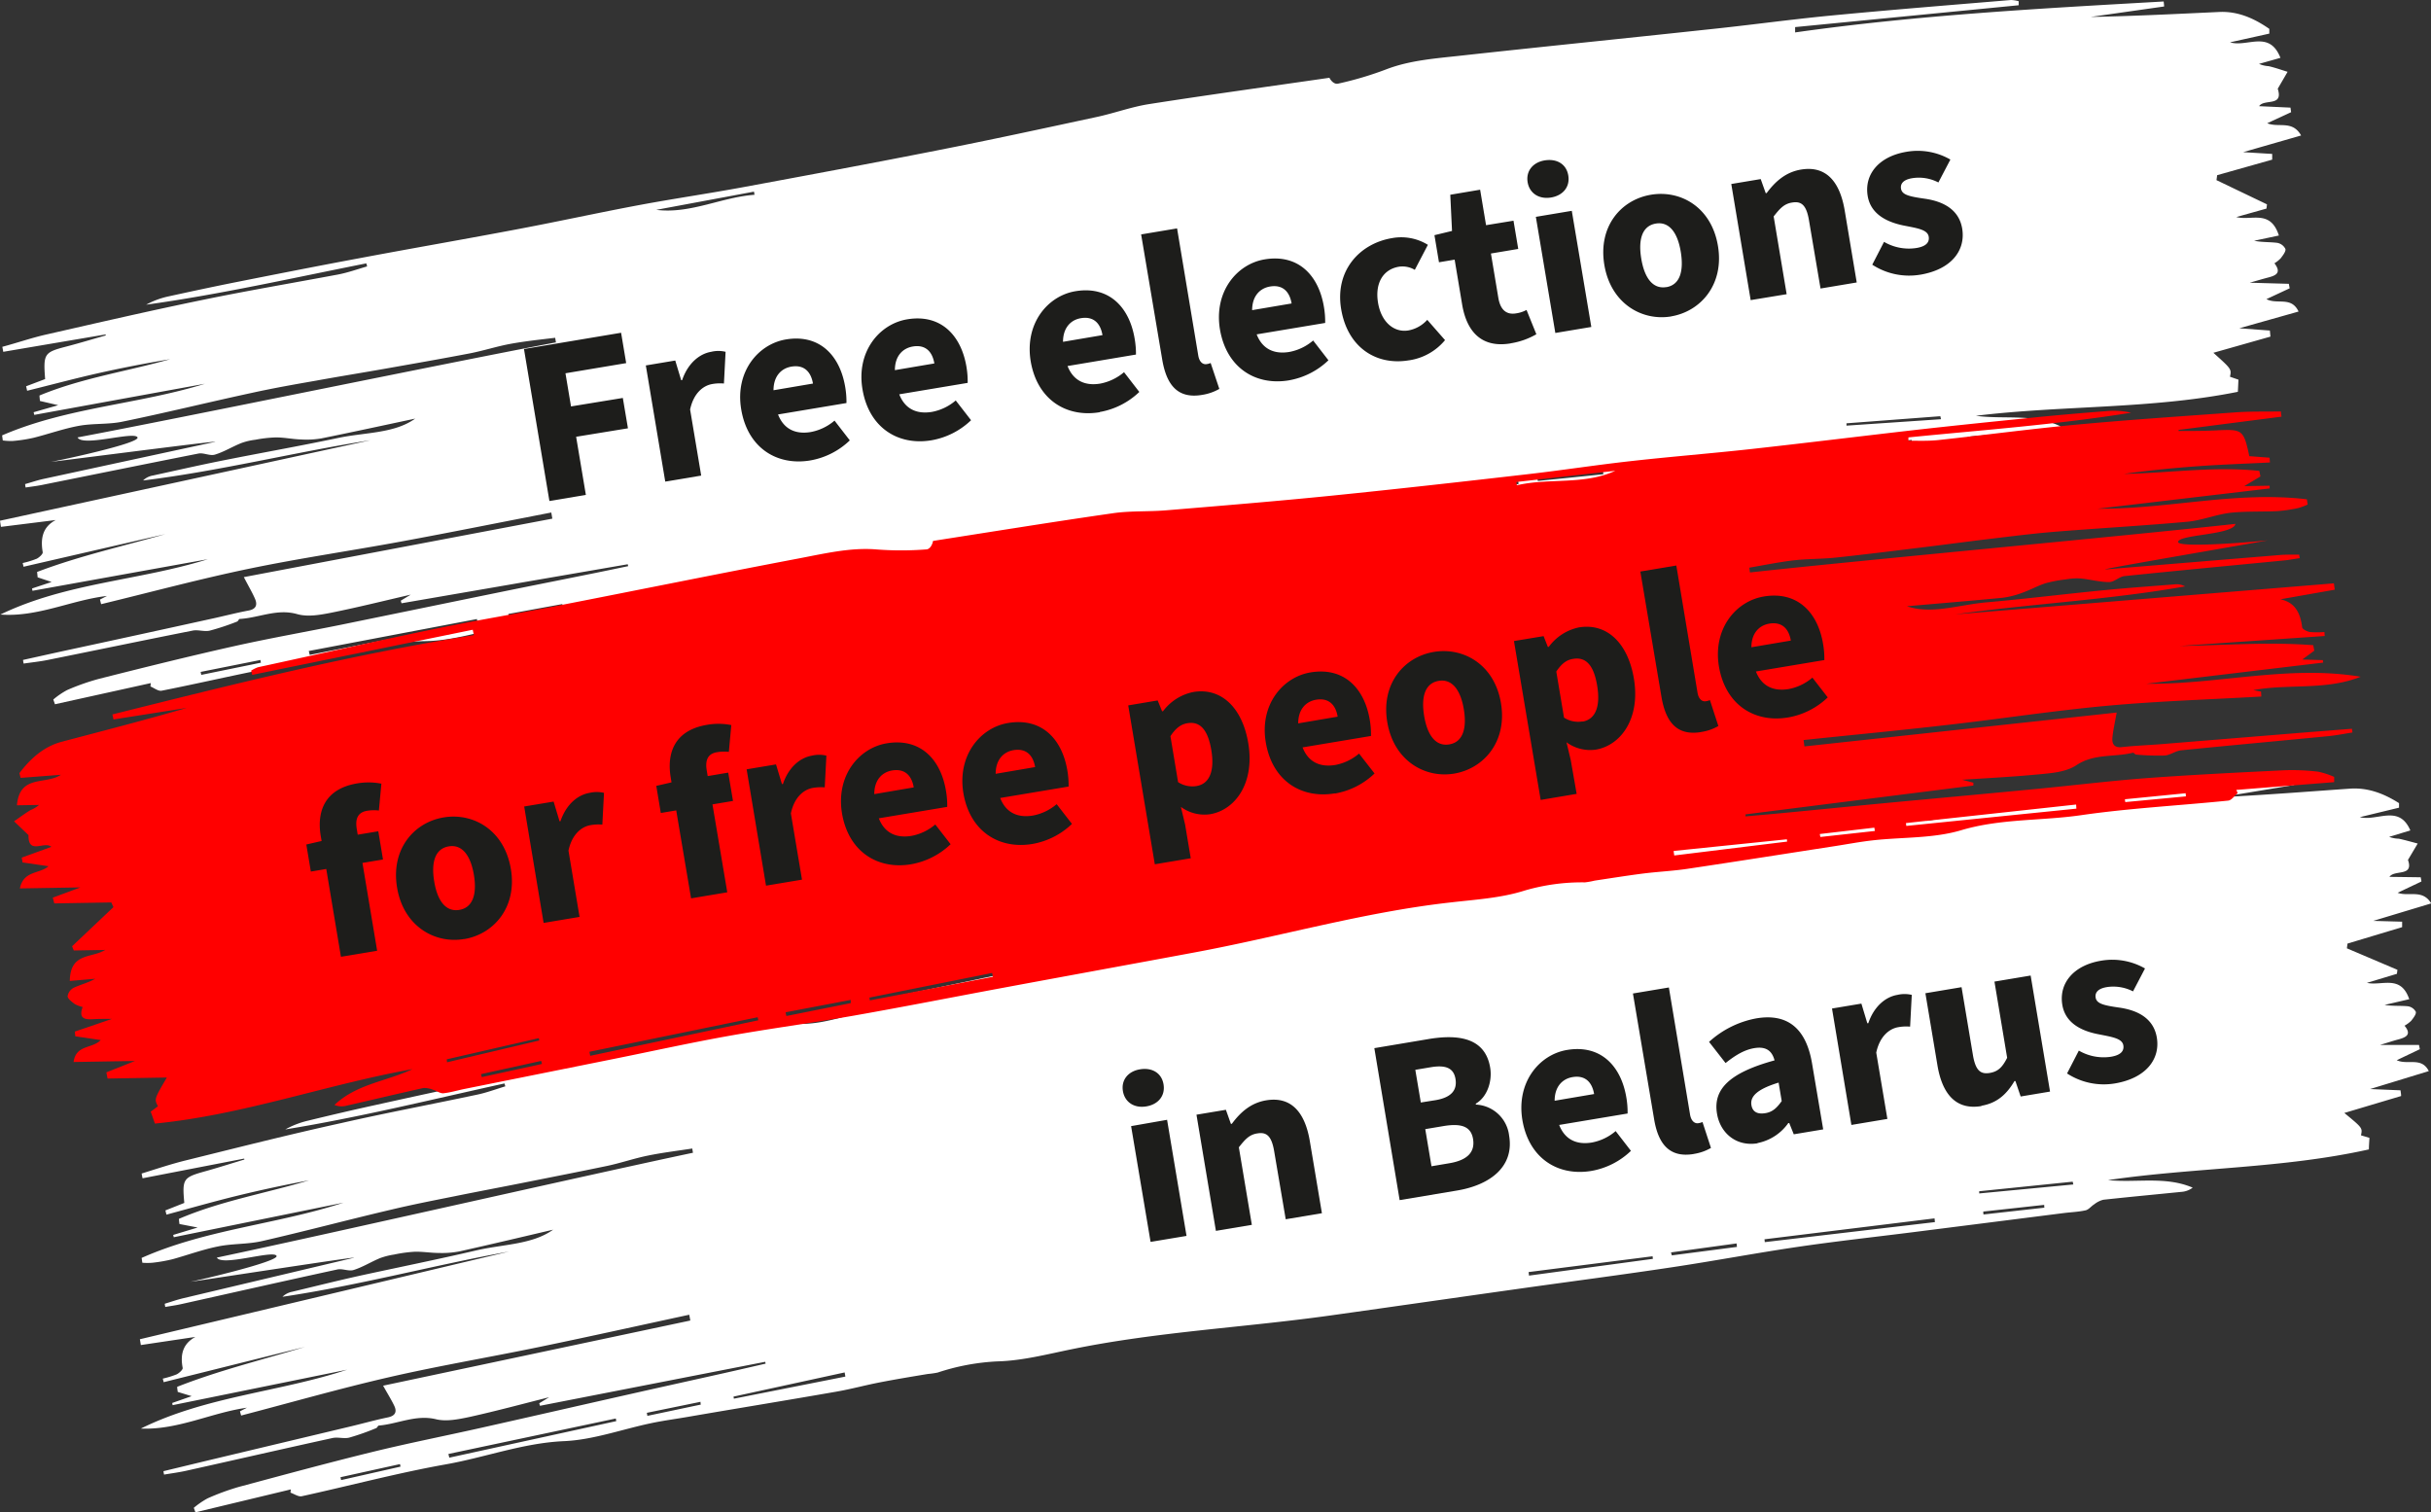 <svg xmlns="http://www.w3.org/2000/svg" xmlns:xlink="http://www.w3.org/1999/xlink" viewBox="0 0 574.19 357.22"><rect x="0" y="0" width="574.19" height="357.22" fill="#333333" stroke="none"/><defs><style>.cls-1{fill:none;}.cls-2{clip-path:url(#clip-path);}.cls-3{fill:#fff;}.cls-4{fill:red;}.cls-5{fill:#1d1d1b;}</style><clipPath id="clip-path"><rect class="cls-1" width="574.19" height="357.22"/></clipPath></defs><title>EPDE_Banner_Belarus_640x360</title><g id="Ebene_2" data-name="Ebene 2"><g id="Ebene_1-2" data-name="Ebene 1"><g class="cls-2"><path class="cls-3" d="M132.82,142.69l.07.69-12.71,2.4c0-.25-.07-.51-.1-.76l12.74-2.33M47.54,159.41l-.15-.7,14.13-2.82c0,.21.07.42.11.64l-14.09,2.88m404-55.49c0,.23,0,.47.05.7l-14.46,1.22c0-.24,0-.48-.05-.72l14.46-1.2m-88.3,9.68-.18-.71,15.55-1.73.09.86-15.46,1.58M458.3,98.31l.15.71-22.32,1.52,0-.55,22.2-1.68M167,136.47c.06.34.12.68.17,1l-26.44,4.65-.09-.52L167,136.47m-12-86.9,23.09-4.3.12.74c-7.83.57-15.14,4.56-23.21,3.56m174.28,68-.09-.88,29.42-3,.06.65-29.39,3.22M73.15,154.69c-.07-.31-.14-.62-.22-.92l39.73-7.55c0,.22.07.43.1.65l-39.61,7.82m312.09-43.64-.06-.71,40.34-3.92c0,.31.05.62.08.93l-40.36,3.7M8.09,98,48.4,90.65C32.6,95.54,15.86,96.2.5,102.84c.05.4.11.8.16,1.2a13.66,13.66,0,0,0,2.38.12,34.77,34.77,0,0,0,4.89-.75c3.59-.9,7.11-2.17,10.73-2.83,3.4-.62,7-.28,10.36-1C39.19,97.49,49.29,95,59.44,92.81c5-1.1,10.07-2,15.12-2.88,5.48-1,11-1.88,16.46-2.85,6.67-1.18,13.34-2.34,20-3.62,3.22-.63,6.37-1.66,9.6-2.25,3.48-.63,7-1,10.51-1.42l.18,1.09C107,85.45,43,98.68,18.32,103.32c1.18,2.31,13.47-1.55,14.16,0,.61,1.4-18.57,5.47-20.28,5.74-2.93.46,41.44-5.31,38.53-4.68q-20.2,4.36-40.4,8.73c-1.48.32-2.93.82-4.39,1.23,0,.27.07.54.11.81,1.23-.19,2.47-.33,3.7-.57,12.37-2.49,24.73-5,37.12-7.45,1.24-.24,2.69.61,3.87.26,2.14-.64,4.12-1.88,6.21-2.72a14.91,14.91,0,0,1,3.37-.8,30,30,0,0,1,4.9-.55c1.93,0,3.86.42,5.79.48a20.84,20.84,0,0,0,4.87-.24c7.7-1.56,15.38-3.23,22.19-4.68-5,3.56-11.8,3.21-18.22,4.57-9.21,1.94-18.48,3.57-27.72,5.42-5.33,1.07-10.64,2.28-16,3.45a4.35,4.35,0,0,0-2.33,1.17c18.07-2.22,35.77-6.67,53.75-9.52L0,123c.07.48.15,1,.22,1.45l12.94-1.61c-3.06,1.61-3.64,4.28-3.07,7.6.07.42-.85,1.27-1.45,1.55a21.39,21.39,0,0,1-3.28,1c.07.29.14.59.2.88l33.5-7.71c-10.14,2.9-20.42,5.17-30.3,8.94.05.42.09.84.13,1.27l3.3,1.1L7.57,139l.1.55,41.42-7.46c-16.19,5.07-33.37,5.52-49,13.07,8.81.67,16.82-3.44,25.18-4.39l-1.66.85c.09.36.18.73.28,1.09,11.75-2.84,23.44-6,35.26-8.44s23.72-4.17,35.56-6.35,23.67-4.57,35.5-6.86l.25,1.45L57.59,136.32c1.17,2.25,2,3.64,2.64,5.12s.21,2.45-1.51,2.77c-3,.56-6,1.36-9,2Q32.5,150,15.28,153.71c-3.28.71-6.56,1.45-9.83,2.17,0,.28.09.57.13.86,1.89-.28,3.8-.47,5.67-.85,11.43-2.3,22.83-4.68,34.26-6.94,1.31-.26,2.78.32,4.07,0A57,57,0,0,0,56,146.82c.25-.09.4-.61.62-.62,4.52-.25,8.81-2.5,13.58-1.14,2.45.7,5.33.2,7.92-.31,6.44-1.29,12.81-2.89,18.9-4.29l-2.34,1.41c0,.21.11.42.16.63l53.44-9.22c0,.15.07.3.1.45-3.24.67-6.48,1.36-9.72,2-7.12,1.44-14.25,2.85-21.38,4.31-12.18,2.49-24.35,5-36.53,7.49-8.56,1.74-17.17,3.24-25.7,5.16-10.61,2.38-21.16,5-31.71,7.67A53.85,53.85,0,0,0,15.85,163a18.67,18.67,0,0,0-3.26,2.23l.39,1.12,22.64-5-.09.8c.88.35,1.84,1.15,2.64,1,11.44-2.25,22.79-5.07,34.28-6.85,9.34-1.44,18.33-4.72,28-4.86,6.92-.1,13.79-2.52,20.7-3.81,2.94-.56,5.92-.89,8.88-1.32,11.68-1.69,23.36-3.35,35-5.11,3.43-.52,6.82-1.38,10.25-2,3.81-.66,7.65-1.19,11.47-1.76a19.43,19.43,0,0,0,2.31-.28,50.19,50.19,0,0,1,14.2-2.33c5.91,0,11.85-1.41,17.74-2.48,20.27-3.68,40.83-4.07,61.22-6.42,15.12-1.74,30.23-3.54,45.35-5.29,11.91-1.37,23.84-2.62,35.74-4.11,10-1.24,19.89-2.9,29.86-4.12,9-1.09,18-1.84,27.05-2.75l35.86-3.62c1.73-.18,3.5-.18,5.2-.52.75-.15,1.37-1,2.09-1.44a5.48,5.48,0,0,1,2.14-1c6.16-.51,12.33-.91,18.5-1.37a4.64,4.64,0,0,0,2.69-1c-6.44-3.1-13.37-1.58-20-2.5,20.56-2.5,41.38-1.54,61.87-5.66.05-.94.09-1.8.14-2.87l-2-.69c.37-1.81.37-1.81-3.92-5.66l13.48-3.82c-.05-.47-.09-.95-.14-1.43l-7.22-.54,14-3.95c-1.72-3.66-5-1.58-7.59-2.93l5.49-2.56c-.07-.35-.13-.71-.2-1.06l-9.24-.26c1.94-.55,3.17-.92,4.41-1.24,1.76-.46,3.17-1.09,1.43-3.35A7.27,7.27,0,0,0,538.7,61c.5-.67,1.26-1.62,1.1-2.2a2.67,2.67,0,0,0-1.95-1.44c-1.78-.22-3.61-.11-5.44-.49l5.85-1.24c-2-6.24-6.47-3.43-10.06-4.36l7.13-2,.12-1-11.93-5.72c.06-.39.11-.78.16-1.17l13-3.67c0-.45,0-.9,0-1.35l-6.86-.42L543.51,32c-2.06-3.68-5.33-1.77-8-2.89l5.64-2.61-.15-1.08-7.41-.34c1.2-1.82,5.81.23,4.4-4.12l2.33-4c-1.49-.45-3-1-4.48-1.33a6.68,6.68,0,0,1-2.27-.54l5.06-1.43C536,7,530.82,11.22,526.72,10L536,7.94l0-1.12c-3.52-2.45-7.31-4.15-11.66-4C514.16,3.29,504,3.81,493.8,4l17.35-2.47c0-.39-.07-.79-.1-1.18C482,2,453,3.55,424,7.66L424,6.4,476.8,1.24c0-.32,0-.64,0-.95A7.57,7.57,0,0,0,475,0c-14.2,1.19-28.41,2.32-42.59,3.68C422.57,4.63,412.78,6,403,7,383.8,9.07,364.61,11,345.45,13.1c-6.05.68-12.34,1.09-18,3.27A81.06,81.06,0,0,1,316,19.77c-.69.15-1.53-.46-2-1.4-14.2,2.06-28.42,4-42.6,6.22-4.11.64-8.1,2.11-12.18,3-12.72,2.74-25.44,5.5-38.2,8-15.23,3-30.49,5.85-45.76,8.67-8.1,1.49-16.25,2.68-24.35,4.19-9.35,1.75-18.65,3.79-28,5.56C110.24,56.42,97.53,58.61,84.85,61c-9.63,1.79-19.24,3.69-28.86,5.6-5.33,1.06-10.65,2.2-16,3.37a19.57,19.57,0,0,0-5.47,2c17.47-2.42,34.69-6.33,52-9.76.07.24.13.48.19.72-2.28.65-4.54,1.47-6.85,1.91-10.68,2-21.4,3.81-32,6-12.36,2.54-24.67,5.38-37,8.19C7.39,79.82,4,81,.55,81.92L.77,83.1,24.93,79a1.55,1.55,0,0,1,.05.23c-3.08.87-6.14,1.8-9.24,2.61-5.3,1.37-5.54,1.68-5.08,7.7L6.17,91.24l.24,1.06C12,90.92,17.5,89.44,23.08,88.18s11.39-2.38,17.13-3.34c-10.29,2.91-20.93,4.45-30.88,8.58,0,.43.07.86.11,1.29l4.31,1L7.94,97.37l.15.59"/><path class="cls-3" d="M165.46,331.12c0,.22,0,.43.08.65l-12.65,2.67c0-.24-.07-.48-.11-.72l12.68-2.6M80.57,349.6l-.15-.67,14.06-3.1.12.6-14,3.17m402.23-65c0,.22,0,.44.05.66l-14.4,1.61-.05-.69,14.4-1.58M394.87,296.5c-.06-.23-.12-.45-.19-.67l15.49-2.12.09.82-15.39,2m94.69-17.41.15.66-22.23,2.12,0-.52,22.11-2.26M199.5,324.16c.06.33.11.65.17,1l-26.33,5.22-.09-.49,26.25-5.71m-12.28-82.41,23-4.78.12.7c-7.8.77-15.07,4.8-23.11,4.08m173.9,59.54c0-.28-.06-.56-.08-.84l29.29-3.73c0,.21.05.41.07.61Zm-255,43c-.08-.29-.15-.58-.22-.87l39.54-8.38.11.62-39.43,8.63M416.83,293.4c0-.22-.05-.45-.07-.67l40.17-4.94.09.88-40.19,4.73M41,292.25l40.13-8.17c-15.72,5.14-32.4,6.26-47.68,13.05.06.38.12.76.17,1.14a14.57,14.57,0,0,0,2.38,0,36.35,36.35,0,0,0,4.86-.86c3.57-1,7.07-2.28,10.68-3,3.39-.69,6.95-.48,10.32-1.25,10.12-2.31,20.17-5,30.28-7.37,5-1.2,10-2.18,15.06-3.19,5.45-1.11,10.92-2.13,16.38-3.22,6.64-1.32,13.28-2.62,19.9-4,3.21-.69,6.34-1.77,9.55-2.42,3.47-.71,7-1.13,10.48-1.67.05.34.11.69.17,1-24.16,5.08-87.94,19.61-112.46,24.76,1.18,2.17,13.41-1.88,14.1-.4.62,1.32-18.47,5.78-20.18,6.08-2.92.53,41.27-6.3,38.37-5.62q-20.11,4.77-40.22,9.54c-1.47.35-2.91.86-4.37,1.3,0,.25.08.51.11.76,1.23-.21,2.47-.38,3.69-.65,12.31-2.74,24.62-5.53,36.95-8.2,1.23-.27,2.69.49,3.86.12,2.13-.67,4.09-1.91,6.18-2.78a16.48,16.48,0,0,1,3.35-.86,32.35,32.35,0,0,1,4.88-.67c1.92-.05,3.84.29,5.77.29a21.81,21.81,0,0,0,4.85-.38c7.67-1.71,15.31-3.53,22.09-5.12-4.95,3.54-11.75,3.41-18.13,4.89-9.17,2.14-18.4,4-27.6,6-5.31,1.18-10.59,2.5-15.88,3.77a4.55,4.55,0,0,0-2.32,1.19c18-2.67,35.62-7.43,53.52-10.69l-87.2,20.72c.08.45.15.91.23,1.37l12.88-1.92c-3,1.63-3.6,4.19-3,7.33.07.4-.84,1.23-1.44,1.52a22.47,22.47,0,0,1-3.26,1l.21.84L72,318.16c-10.09,3.06-20.33,5.54-30.15,9.42,0,.4.09.8.13,1.2l3.29,1-4.59,1.61.09.52L82,323.53c-16.1,5.31-33.22,6.25-48.74,13.91,8.78.37,16.74-3.78,25.07-4.93l-1.65.85c.09.35.18.69.28,1,11.69-3.05,23.33-6.39,35.1-9.09s23.61-4.68,35.4-7.12,23.56-5.06,35.34-7.6c.09.46.17.92.25,1.37L90.49,327.31c1.17,2.1,2,3.4,2.65,4.79s.22,2.33-1.49,2.69c-3,.62-6,1.47-9,2.18L48.4,345.14l-9.78,2.36c0,.27.09.54.13.81,1.89-.32,3.79-.56,5.65-1,11.37-2.53,22.73-5.14,34.11-7.63,1.3-.29,2.76.22,4-.11a57,57,0,0,0,6.35-2.24c.24-.09.4-.59.61-.6,4.5-.38,8.77-2.65,13.53-1.49,2.44.59,5.31,0,7.89-.54,6.41-1.42,12.75-3.14,18.81-4.66l-2.33,1.42c.06.2.11.4.17.6l53.2-10.39.1.43c-3.22.74-6.44,1.49-9.67,2.21-7.09,1.59-14.19,3.15-21.28,4.75-12.13,2.73-24.24,5.51-36.37,8.23-8.52,1.91-17.1,3.6-25.59,5.68-10.55,2.59-21,5.43-31.56,8.26A57.11,57.11,0,0,0,49,353.94a20.17,20.17,0,0,0-3.23,2.22l.39,1.06,22.53-5.41-.09.76c.89.31,1.85,1,2.64.86,11.38-2.49,22.68-5.51,34.13-7.55,9.3-1.65,18.24-5.05,27.85-5.47,6.88-.3,13.72-2.81,20.6-4.25,2.93-.62,5.9-1,8.85-1.52,11.62-2,23.25-3.89,34.87-5.92,3.42-.59,6.79-1.52,10.2-2.18,3.8-.74,7.62-1.37,11.43-2a19.59,19.59,0,0,0,2.3-.33,52.54,52.54,0,0,1,14.13-2.64c5.89-.15,11.81-1.71,17.67-2.9,20.18-4.12,40.66-5.1,61-7.95,15.06-2.11,30.11-4.28,45.17-6.4,11.86-1.67,23.74-3.21,35.59-5,9.92-1.49,19.8-3.36,29.73-4.82,9-1.32,18-2.3,26.93-3.43q17.86-2.26,35.72-4.53c1.73-.22,3.48-.27,5.18-.65.75-.16,1.36-1,2.07-1.43a5.71,5.71,0,0,1,2.13-1.07c6.14-.67,12.29-1.24,18.43-1.86a4.9,4.9,0,0,0,2.68-1c-6.43-2.76-13.33-1.1-20-1.78,20.48-3,41.22-2.71,61.62-7.25,0-.89.08-1.71.13-2.73l-2-.6c.37-1.74.37-1.74-3.93-5.28l13.41-4c0-.45-.09-.9-.14-1.35l-7.19-.3L573.67,253c-1.73-3.44-5-1.36-7.57-2.57l5.45-2.6c-.06-.34-.13-.67-.19-1l-9.22,0c1.94-.59,3.16-1,4.39-1.32,1.76-.49,3.16-1.13,1.41-3.23a7.88,7.88,0,0,0,1.57-1.16c.5-.65,1.25-1.58,1.09-2.13a2.53,2.53,0,0,0-1.94-1.31c-1.79-.16-3.6,0-5.43-.31l5.82-1.35c-2-5.89-6.46-3.08-10-3.86l7.09-2.14.12-.94L554.32,224l.15-1.12,12.9-3.88c0-.43,0-.86,0-1.29l-6.83-.19,13.7-4.13c-2.06-3.44-5.32-1.53-7.93-2.51l5.61-2.66c0-.34-.11-.68-.16-1l-7.38-.1c1.19-1.77,5.79.05,4.37-4l2.3-3.87c-1.49-.39-3-.83-4.47-1.14a7,7,0,0,1-2.27-.44l5-1.52c-2.68-6.23-7.84-2.09-11.93-3.13l9.26-2.24,0-1.07c-3.52-2.23-7.3-3.73-11.64-3.42-10.12.71-20.25,1.51-30.41,2l17.27-2.87c0-.37-.07-.75-.1-1.12-28.94,2.43-57.87,4.81-86.65,9.59,0-.4-.07-.8-.1-1.2l52.64-6.5,0-.91a8.56,8.56,0,0,0-1.79-.21c-14.15,1.57-28.3,3.07-42.43,4.79-9.77,1.19-19.52,2.75-29.29,4-19.09,2.53-38.2,4.9-57.28,7.52-6,.82-12.29,1.41-17.89,3.65a83.62,83.62,0,0,1-11.41,3.58,2.07,2.07,0,0,1-2-1.27c-14.14,2.39-28.29,4.68-42.41,7.21-4.09.73-8.06,2.25-12.12,3.21-12.67,3-25.33,6-38,8.79-15.16,3.33-30.36,6.49-45.55,9.63-8.07,1.67-16.18,3-24.25,4.72-9.3,1.95-18.56,4.18-27.87,6.14-12.62,2.65-25.27,5.13-37.89,7.76-9.59,2-19.16,4.09-28.73,6.2q-8,1.76-15.9,3.69a20.77,20.77,0,0,0-5.45,2.09c17.4-2.83,34.55-7.07,51.77-10.86.06.23.13.45.19.68-2.27.69-4.52,1.54-6.82,2-10.63,2.26-21.3,4.26-31.89,6.67C68.21,268,56,271.1,43.7,274.14c-3.45.86-6.84,2-10.25,3.06.07.37.14.74.22,1.12l24-4.65.06.22c-3.07.92-6.12,1.9-9.2,2.76-5.28,1.47-5.52,1.77-5,7.49l-4.46,1.77.24,1c5.53-1.49,11-3.06,16.59-4.43S67.25,279.88,73,278.8c-10.24,3.07-20.83,4.86-30.73,9.1,0,.4.07.81.11,1.22l4.3.83-5.78,1.75.15.55"/><path class="cls-4" d="M429.84,197c0,.23.09.46.13.7l12.86-1.42-.12-.78L429.84,197m86.46-8.89-.06-.74-14.34,1.42c0,.22.05.45.08.67l14.32-1.35m-402.66,65.6c0,.24.1.47.16.71l14.19-3.1c0-.25-.11-.49-.16-.73l-14.19,3.12m87.3-16.77,0-.76-15.38,2.93c.06.3.11.59.17.88l15.24-3.05m-95.45,13.24.06.74,21.8-5.15-.12-.55-21.74,5M395.32,201c0,.36.09.71.13,1.07l26.66-3.28-.06-.54Zm-13.8-89.79-23.35,2.64c0,.25.07.51.11.77,7.65-1.78,15.81,0,23.24-3.41m-147,119.51-.18-.9-29,5.82.12.66,29.07-5.58m255.9-39.68-.06-1-40.2,4.38.09.67,40.17-4.08M179.1,241c0-.24-.1-.48-.14-.72l-39.74,8.16c.06.32.12.63.19.95L179.1,241M536.19,115.36l-40.7,4.8c16.54.13,32.75-4.22,49.38-2.22.06.41.13.83.19,1.24a14.79,14.79,0,0,1-2.24.83,35.52,35.52,0,0,1-4.9.72c-3.69.18-7.43,0-11.08.39-3.45.41-6.76,1.8-10.2,2.12-10.35.94-20.73,1.51-31.09,2.35-5.11.41-10.21,1.06-15.31,1.67-5.52.66-11,1.41-16.57,2.08-6.72.82-13.44,1.67-20.18,2.38-3.26.34-6.58.26-9.84.64-3.51.41-7,1.14-10.48,1.73.06.38.11.75.16,1.13C437.88,132.5,503,126.5,528,123.74c-.45,2.64-13.34,2.49-13.54,4.25-.18,1.58,19.36-.11,21.07-.35,2.95-.42-41.19,7.1-38.22,6.86q20.6-1.71,41.19-3.4c1.51-.13,3-.07,4.56-.09,0,.27.09.55.13.83-1.23.18-2.46.42-3.7.54-12.56,1.22-25.13,2.4-37.69,3.7-1.25.13-2.4,1.4-3.62,1.41-2.24,0-4.49-.63-6.74-.85a14.79,14.79,0,0,0-3.45.21,31.45,31.45,0,0,0-4.85.92c-1.85.59-3.57,1.57-5.41,2.22A20.55,20.55,0,0,1,473,141.2c-7.81.75-15.65,1.39-22.59,2,5.81,2,12.23-.35,18.76-.92,9.38-.82,18.73-2,28.1-2.9,5.41-.53,10.84-.91,16.27-1.34a4.23,4.23,0,0,1,2.57.47c-17.93,3.19-36.17,4.07-54.2,6.6l89.34-7.32.21,1.5-12.85,2.27c3.4.69,4.73,3.16,5.15,6.62.06.45,1.18,1,1.84,1.11a21.7,21.7,0,0,0,3.42,0l.06.94-34.29,2.35c10.55-.15,21-1,31.59-.18l.24,1.3-2.83,2.08,4.87.15c0,.2,0,.39.07.58l-41.81,5c17,.2,33.54-4.49,50.66-1.66-8.23,3.29-17.09,1.61-25.36,3.17l1.83.34.06,1.17c-12.07.69-24.18,1.07-36.2,2.16S474,169.59,462,171s-24,2.54-36,3.8c.06.51.13,1,.19,1.51l73.76-8c-.46,2.57-.84,4.2-1,5.86s.51,2.5,2.24,2.3c3.05-.34,6.14-.45,9.2-.69l35.13-2.86,10-.78.12.88c-1.89.29-3.77.67-5.67.86-11.6,1.13-23.21,2.18-34.8,3.35-1.33.13-2.56,1.14-3.89,1.23a56.19,56.19,0,0,1-6.73-.22c-.26,0-.56-.49-.77-.44-4.4,1.1-9.16.15-13.33,2.94-2.14,1.42-5,1.79-7.67,2.05-6.53.65-13.1,1-19.33,1.39l2.65.7,0,.67-53.82,6.81,0,.48c3.3-.3,6.59-.58,9.88-.9,7.24-.69,14.48-1.42,21.72-2.11,12.37-1.17,24.75-2.29,37.13-3.48,8.7-.83,17.38-1.91,26.09-2.56,10.84-.8,21.71-1.32,32.58-1.86a52,52,0,0,1,7.88.35,19.2,19.2,0,0,1,3.76,1.23c0,.42,0,.83,0,1.24l-23.11,1.83c.11.25.21.5.32.76-.75.61-1.44,1.69-2.24,1.77-11.6,1.18-23.28,1.78-34.8,3.45-9.35,1.35-18.91.78-28.18,3.52-6.64,2-13.92,1.63-20.91,2.41-3,.33-5.92.89-8.88,1.35-11.66,1.8-23.32,3.65-35,5.39-3.43.51-6.93.67-10.38,1.1-3.84.49-7.66,1.11-11.49,1.68a18.35,18.35,0,0,1-2.29.41,48.24,48.24,0,0,0-14.26,1.94c-5.65,1.8-11.76,2.13-17.7,2.83C322,215.49,302.21,221.26,282,225c-15,2.79-30,5.52-44.94,8.3-11.8,2.19-23.57,4.52-35.39,6.6-9.9,1.74-19.88,3.06-29.77,4.83-8.93,1.6-17.79,3.56-26.68,5.35l-35.37,7.11c-1.71.34-3.4.87-5.13,1.05-.76.07-1.59-.59-2.41-.81A5.28,5.28,0,0,0,100,257c-6,1.33-12.06,2.78-18.1,4.16A4.51,4.51,0,0,1,79,261c5.26-5,12.33-5.56,18.44-8.47-20.4,3.67-40,10.83-60.85,12.87-.32-.92-.6-1.76-1-2.81l1.72-1.28c-.89-1.69-.89-1.69,2.1-6.79l-14,.24c-.1-.49-.19-1-.29-1.46l6.75-2.69-14.49.24c.58-4.15,4.36-3.07,6.41-5.18l-6-.89-.12-1.11,8.77-3c-2,0-3.3,0-4.58.08-1.82.08-3.35-.13-2.34-2.89a7.2,7.2,0,0,1-1.85-.69c-.67-.51-1.68-1.23-1.7-1.86a2.75,2.75,0,0,1,1.45-2c1.65-.76,3.43-1.19,5.07-2.12l-6,.52c.08-6.78,5.19-5.33,8.35-7.33l-7.41.13c-.13-.32-.26-.63-.4-1l9.76-9.24-.5-1.11-13.47.23c-.12-.45-.23-.9-.35-1.36L19,209.61l-14.31.24c.9-4.27,4.59-3.35,6.77-5.24l-6.16-.9c0-.38-.11-.75-.17-1.13l7-2.55c-1.67-1.45-5.48,2-5.4-2.77L3.32,194c1.3-.9,2.56-1.85,3.9-2.66a6.85,6.85,0,0,0,2-1.21L4,190.22c.63-7.38,6.81-4.78,10.38-7.21l-9.51.73c-.09-.37-.19-.75-.29-1.12,2.65-3.48,5.79-6.3,10-7.41,9.85-2.61,19.72-5.13,29.54-8l-17.32,2.73c-.08-.4-.16-.8-.25-1.19,28.27-7.06,56.53-14.17,85.38-18.73l-.27-1.27L59.57,159.41c-.08-.32-.17-.64-.25-1a7.81,7.81,0,0,1,1.64-.81c13.93-3,27.86-6.18,41.83-9.07,9.67-2,19.42-3.6,29.11-5.49,18.94-3.69,37.85-7.54,56.81-11.14,6-1.14,12.13-2.6,18.14-2.13a77,77,0,0,0,12,0c.71-.06,1.33-.92,1.53-2,14.18-2.21,28.35-4.51,42.56-6.55,4.12-.59,8.36-.33,12.53-.68,13-1.08,25.94-2.14,38.88-3.44,15.45-1.56,30.88-3.3,46.31-5.07,8.18-.93,16.33-2.2,24.52-3.11,9.45-1.06,18.95-1.81,28.41-2.85,12.82-1.42,25.61-3,38.43-4.47,9.74-1.1,19.49-2.09,29.25-3.07,5.41-.54,10.83-1,16.26-1.42a18.93,18.93,0,0,1,5.83.37c-17.42,2.82-35,4.08-52.6,5.84l0,.78c2.38,0,4.77.1,7.12-.16,10.8-1.16,21.57-2.61,32.39-3.62,12.57-1.17,25.17-2,37.77-2.92,3.55-.25,7.14-.15,10.7-.21,0,.41.09.82.14,1.23l-24.31,3.13a2.09,2.09,0,0,0,0,.25c3.2,0,6.41,0,9.6-.18,5.47-.22,5.8,0,7.11,6.13l4.79.36c0,.38.06.76.08,1.13-5.72.29-11.44.48-17.15.89s-11.59,1-17.36,1.81c10.69-.2,21.32-1.84,32-.71l.27,1.31-3.83,2.29,6-.1,0,.62"/><path class="cls-5" d="M499.51,255.92c7.45-1.25,10.76-5.83,9.92-10.84-.76-4.53-4.48-6.45-8.89-7.08-3.66-.52-5.32-.92-5.56-2.36-.2-1.21.61-2.14,2.59-2.47a10.17,10.17,0,0,1,6.24,1l2.83-5.41a15.51,15.51,0,0,0-10.39-1.83c-6.4,1.07-10,5.25-9.14,10.43.71,4.25,4.43,6.17,8.59,6.95,3.1.62,5.54.95,5.82,2.6.22,1.32-.58,2.31-2.9,2.7a11.64,11.64,0,0,1-7.61-1.45l-2.78,5.4a15.92,15.92,0,0,0,11.28,2.36M468,261.19c3.7-.62,6-2.76,7.81-5.84l.22,0,1.24,3.65,6.94-1.16-4.58-27.41-8.55,1.43,3,18c-1.15,2.29-2.18,3.25-4.11,3.58-2.2.36-3.38-.57-4-4.38l-2.66-15.88-8.54,1.43,2.84,17c1.14,6.83,4.39,10.66,10.4,9.65m-30.72,4.46,8.5-1.42-2.63-15.66c.83-3.88,3.09-5.62,5.13-6a10.57,10.57,0,0,1,2.87-.14l.39-7.5a7.33,7.33,0,0,0-3.4,0c-2.76.46-5.51,2.68-6.87,6.7l-.23,0-1.4-4.64-6.94,1.16ZM417,262.93c-1.88.32-3.05-.28-3.32-1.88-.32-1.93,1.08-3.7,6.42-5.33l.73,4.36c-1.1,1.55-2.12,2.57-3.83,2.85M415.13,270a11.64,11.64,0,0,0,7.26-4.73l.22,0,1.07,2.66,6.95-1.16L428,251.21c-1.44-8.6-6.07-11.85-13.13-10.67a22.68,22.68,0,0,0-11.2,5.56l3.9,5c2.5-2,4.58-3.15,6.78-3.52,2.82-.47,4.2.66,4.79,2.89-10.62,2.91-14.56,6.8-13.59,12.59.76,4.58,4.53,7.8,9.55,7M400,272.58a11.67,11.67,0,0,0,4.12-1.43l-2-6.12a3.75,3.75,0,0,1-1,.28c-.67.11-1.64-.3-1.94-2.06l-5-30-8.49,1.42,5,29.67c.95,5.73,3.52,9.22,9.37,8.24M367.2,260c0-3.29,1.8-5.17,4.22-5.58,3.09-.52,4.65,1.32,5.1,4Zm8.67,16.58a17.86,17.86,0,0,0,9.35-4.74l-3.61-4.67a12,12,0,0,1-5.62,2.7c-3.47.58-6.33-.58-7.72-4.15l16.16-2.7a20.71,20.71,0,0,0-.3-3.81c-1.25-7.44-6.07-12.53-14-11.2-6.56,1.09-12,7.62-10.56,16.5,1.53,9.16,8.48,13.38,16.31,12.07m-37.77-1.1-1.47-8.77,4.3-.72c4.25-.71,6.54.09,7,3.13s-1.38,4.93-5.57,5.64Zm-2.52-15.06-1.3-7.72,3.64-.61c3.53-.59,5.42.17,5.85,2.76s-.91,4.35-4.61,5Zm-5,23.06,13.57-2.27c7.77-1.3,13.52-5.61,12.29-12.94a8.3,8.3,0,0,0-7.87-7.36l0-.22c2.74-1.6,3.92-5.37,3.39-8.51-1.16-7-7.39-8-14.84-6.7l-12.52,2.1Zm-43.4,7.26,8.49-1.42L292.61,271c1.45-1.83,2.45-3,4.38-3.28,2.21-.37,3.39.62,4,4.43L303.68,288l8.55-1.43-2.85-17c-1.14-6.83-4.39-10.66-10.34-9.66-3.75.63-6.2,3-8.09,5.55l-.22,0-1.18-3.32-6.95,1.16Zm-16.43-29.4c2.81-.47,4.51-2.51,4.06-5.21s-2.71-4-5.53-3.55-4.51,2.51-4.06,5.16,2.72,4.08,5.53,3.6m1,32,8.49-1.42-4.59-27.41L267.16,266Z"/><path class="cls-5" d="M413.67,152.89c0-3.29,1.8-5.17,4.23-5.58,3.08-.52,4.64,1.32,5.09,4Zm8.67,16.58a17.93,17.93,0,0,0,9.36-4.74l-3.62-4.67a12,12,0,0,1-5.61,2.7c-3.48.58-6.34-.58-7.73-4.15l16.16-2.7a19.8,19.8,0,0,0-.3-3.81c-1.24-7.44-6.06-12.53-14-11.2C410,142,404.55,148.52,406,157.4c1.54,9.16,8.48,13.38,16.31,12.07m-20.57,3.44a11.56,11.56,0,0,0,4.13-1.42l-2-6.13a3.1,3.1,0,0,1-1,.28c-.66.11-1.64-.29-1.93-2.06l-5-30-8.5,1.42,5,29.67c1,5.74,3.53,9.22,9.37,8.24m-28-2.51a6.11,6.11,0,0,1-4.4-.9l-1.82-10.87c1.22-1.85,2.42-2.78,4-3,3-.51,4.85,1.51,5.65,6.31.93,5.57-.8,8.07-3.45,8.51m-9.89,18.5,8.5-1.43L371,179.53l-1-4.2a9.44,9.44,0,0,0,6.92,1.74c5.91-1,10.57-7.33,9-16.76-1.41-8.44-6.4-13.21-13-12.11a11.86,11.86,0,0,0-7.11,4.6l-.22,0-1-2.54-7,1.16Zm-21.58-13.12c-3.2.54-5.18-2.14-5.94-6.71s.23-7.75,3.43-8.29,5.19,2.2,5.94,6.72-.23,7.75-3.43,8.28m1.15,6.9c7-1.18,12.57-7.55,11.05-16.65s-8.85-13.26-15.85-12.09-12.53,7.49-11,16.59,8.87,13.31,15.81,12.15m-36.85-11.86c0-3.3,1.8-5.18,4.23-5.59,3.09-.51,4.64,1.32,5.09,4Zm8.67,16.57a17.89,17.89,0,0,0,9.36-4.74L321,178a12.07,12.07,0,0,1-5.61,2.69c-3.48.58-6.34-.58-7.73-4.15l16.16-2.7a20.52,20.52,0,0,0-.29-3.81c-1.25-7.44-6.07-12.53-14-11.2-6.56,1.1-12.05,7.63-10.56,16.5,1.53,9.16,8.47,13.38,16.3,12.07m-32.6-1.74a6.19,6.19,0,0,1-4.41-.91l-1.81-10.86c1.22-1.85,2.42-2.79,4-3.06,3-.5,4.84,1.52,5.65,6.31.93,5.57-.81,8.08-3.45,8.52m-9.89,18.49,8.49-1.42-1.33-7.94-1-4.2a9.38,9.38,0,0,0,6.92,1.73c5.9-1,10.57-7.32,9-16.75-1.41-8.44-6.41-13.22-13-12.11A11.84,11.84,0,0,0,274.7,168l-.22,0-1.05-2.55-6.95,1.17Zm-37.59-21.37c0-3.29,1.8-5.18,4.22-5.59,3.09-.51,4.64,1.32,5.1,4Zm8.67,16.57a17.86,17.86,0,0,0,9.35-4.74l-3.61-4.66a12.1,12.1,0,0,1-5.62,2.69c-3.47.58-6.33-.58-7.72-4.15l16.16-2.7a20.71,20.71,0,0,0-.3-3.81c-1.25-7.44-6.07-12.53-14-11.2-6.56,1.1-12,7.63-10.56,16.51,1.53,9.15,8.48,13.37,16.31,12.06m-37.35-11.77c0-3.3,1.8-5.18,4.22-5.59,3.09-.51,4.65,1.32,5.1,4Zm8.67,16.57a17.93,17.93,0,0,0,9.36-4.74l-3.62-4.66a12.1,12.1,0,0,1-5.62,2.69c-3.47.58-6.33-.58-7.72-4.15l16.16-2.7a19.85,19.85,0,0,0-.3-3.81c-1.24-7.44-6.06-12.53-14-11.2-6.56,1.1-12,7.63-10.56,16.5,1.54,9.16,8.48,13.38,16.31,12.07m-34.25,5.05,8.5-1.42-2.63-15.66c.83-3.88,3.09-5.62,5.13-6a11.44,11.44,0,0,1,2.87-.14l.39-7.49a7.17,7.17,0,0,0-3.4,0c-2.76.46-5.51,2.68-6.87,6.71l-.23,0-1.4-4.64-6.94,1.16Zm-17.7,3,8.55-1.43L168.28,190l4.85-.81L172,182.5l-4.85.82-.23-1.38c-.45-2.7.53-3.95,2.41-4.26a9.82,9.82,0,0,1,2.82-.08l.58-6.33a15.44,15.44,0,0,0-5.73-.06c-7.67,1.28-9.55,6.64-8.58,12.43l.19,1.16-3.6.83,1.07,6.4,3.64-.61ZM128.4,218l8.49-1.42-2.62-15.66c.83-3.88,3.09-5.62,5.13-6a10.57,10.57,0,0,1,2.87-.14l.39-7.5a7.33,7.33,0,0,0-3.4,0c-2.76.46-5.51,2.67-6.88,6.7l-.22,0-1.4-4.64-6.95,1.16Zm-19.9-3.08c-3.2.54-5.18-2.13-5.94-6.71s.23-7.75,3.43-8.29,5.18,2.2,5.94,6.72-.23,7.75-3.43,8.28m1.15,6.9c7-1.17,12.57-7.55,11-16.65s-8.85-13.26-15.86-12.09-12.52,7.49-11,16.59S102.7,223,109.65,221.8M80.53,226l8.55-1.43-3.47-20.74,4.85-.81-1.11-6.67-4.86.81-.23-1.38c-.45-2.7.53-3.94,2.41-4.26a9.84,9.84,0,0,1,2.82-.07l.59-6.34a15.72,15.72,0,0,0-5.74-.06c-7.67,1.29-9.55,6.65-8.58,12.44l.2,1.16-3.61.83,1.07,6.39,3.64-.61Z"/><path class="cls-5" d="M453.54,64.89C461,63.64,464.3,59.06,463.46,54c-.76-4.52-4.48-6.45-8.89-7.07-3.66-.52-5.32-.92-5.56-2.36-.2-1.21.61-2.14,2.59-2.47a10,10,0,0,1,6.24,1l2.83-5.41a15.46,15.46,0,0,0-10.39-1.83c-6.4,1.07-10,5.24-9.14,10.43.71,4.24,4.43,6.17,8.59,7,3.1.61,5.54.94,5.82,2.6.22,1.32-.58,2.31-2.9,2.69A11.62,11.62,0,0,1,445,57.13l-2.78,5.39a15.93,15.93,0,0,0,11.28,2.37m-40,6L422,69.49l-3.07-18.37c1.45-1.83,2.45-3,4.38-3.28,2.21-.37,3.4.62,4,4.42L430,68.15l8.55-1.43-2.84-17c-1.15-6.84-4.4-10.66-10.35-9.66-3.75.63-6.19,3-8.09,5.55l-.22,0-1.18-3.31-6.95,1.16Zm-19.9-3.08c-3.2.54-5.18-2.14-5.94-6.71s.23-7.75,3.43-8.29S396.27,55,397,59.55s-.23,7.75-3.43,8.28m1.15,6.9c7-1.18,12.57-7.55,11.05-16.65S397,44.82,389.94,46s-12.52,7.48-11,16.58,8.86,13.32,15.81,12.16M366.36,46.65c2.81-.47,4.51-2.51,4.06-5.21s-2.72-4-5.53-3.56-4.51,2.52-4.07,5.16,2.72,4.08,5.54,3.61m1,32,8.5-1.42L371.25,49.8l-8.49,1.42Zm-10.53,2.44a17.55,17.55,0,0,0,6.05-2.14l-2.32-5.74a7.26,7.26,0,0,1-2.47.81c-2.05.35-3.67-.57-4.19-3.66l-1.75-10.48,6.45-1.08-1.12-6.67L351,53.19l-1.4-8.38L342.55,46l.41,8.55-4.15,1,1.07,6.4,3.7-.62,1.77,10.59c1.08,6.45,4.62,10.34,11.46,9.19m-24,4a13.58,13.58,0,0,0,8.5-4.77l-4.2-4.79a7.89,7.89,0,0,1-4.46,2.5c-3.36.56-6.39-1.94-7.16-6.51s1.12-7.9,4.93-8.54a5.73,5.73,0,0,1,3.75.74l3.09-5.91a12,12,0,0,0-8.49-1.58c-7.61,1.27-13.51,7.64-12,16.74s8.31,13.41,16,12.12M295.75,73.26c0-3.29,1.8-5.17,4.22-5.58,3.09-.52,4.65,1.32,5.1,4Zm8.67,16.58a17.86,17.86,0,0,0,9.35-4.74l-3.61-4.67a12,12,0,0,1-5.62,2.7c-3.47.58-6.33-.58-7.72-4.15L313,76.28a20.71,20.71,0,0,0-.3-3.81c-1.24-7.44-6.06-12.53-14-11.2-6.56,1.09-12,7.62-10.56,16.5,1.54,9.16,8.48,13.38,16.31,12.07m-20.57,3.44A11.63,11.63,0,0,0,288,91.86l-2.05-6.12a3.33,3.33,0,0,1-1,.27c-.66.11-1.64-.29-1.93-2.06l-5-30-8.49,1.42,5,29.67c1,5.74,3.52,9.22,9.37,8.24M251.08,80.74c0-3.29,1.8-5.18,4.22-5.58,3.09-.52,4.65,1.32,5.1,4Zm8.67,16.58a17.94,17.94,0,0,0,9.35-4.74l-3.61-4.67a12.12,12.12,0,0,1-5.62,2.7c-3.47.58-6.33-.59-7.72-4.15l16.16-2.71A20.55,20.55,0,0,0,268,80c-1.24-7.45-6.06-12.54-14-11.21-6.56,1.1-12,7.63-10.56,16.51,1.54,9.15,8.48,13.38,16.31,12.07m-48.38-9.94c0-3.29,1.8-5.17,4.23-5.58,3.09-.52,4.64,1.32,5.09,4ZM220,104a17.89,17.89,0,0,0,9.36-4.74l-3.62-4.67a12,12,0,0,1-5.61,2.7c-3.48.58-6.34-.58-7.73-4.15l16.16-2.7a20.52,20.52,0,0,0-.29-3.81c-1.25-7.44-6.07-12.53-14-11.2-6.56,1.09-12.05,7.62-10.56,16.5,1.53,9.16,8.47,13.38,16.3,12.07M182.7,92.18c0-3.29,1.8-5.17,4.22-5.58,3.09-.52,4.64,1.32,5.1,4Zm8.67,16.58a17.86,17.86,0,0,0,9.35-4.74l-3.61-4.67a12,12,0,0,1-5.62,2.7c-3.47.58-6.33-.58-7.72-4.15l16.16-2.7a20.65,20.65,0,0,0-.3-3.81c-1.25-7.45-6.07-12.53-14-11.21-6.56,1.1-12.05,7.63-10.56,16.51,1.53,9.16,8.48,13.38,16.31,12.07m-34.25,5,8.49-1.42L163,96.73c.83-3.88,3.09-5.62,5.13-6a10.5,10.5,0,0,1,2.86-.14l.39-7.49a7.17,7.17,0,0,0-3.4,0c-2.75.46-5.5,2.68-6.87,6.7l-.22,0-1.4-4.64-6.95,1.16Zm-27.36,4.58,8.61-1.44-2.3-13.73,12.24-2L147.11,94l-12.24,2-1.31-7.83,14.34-2.4-1.2-7.17-22.94,3.84Z"/></g></g></g></svg>